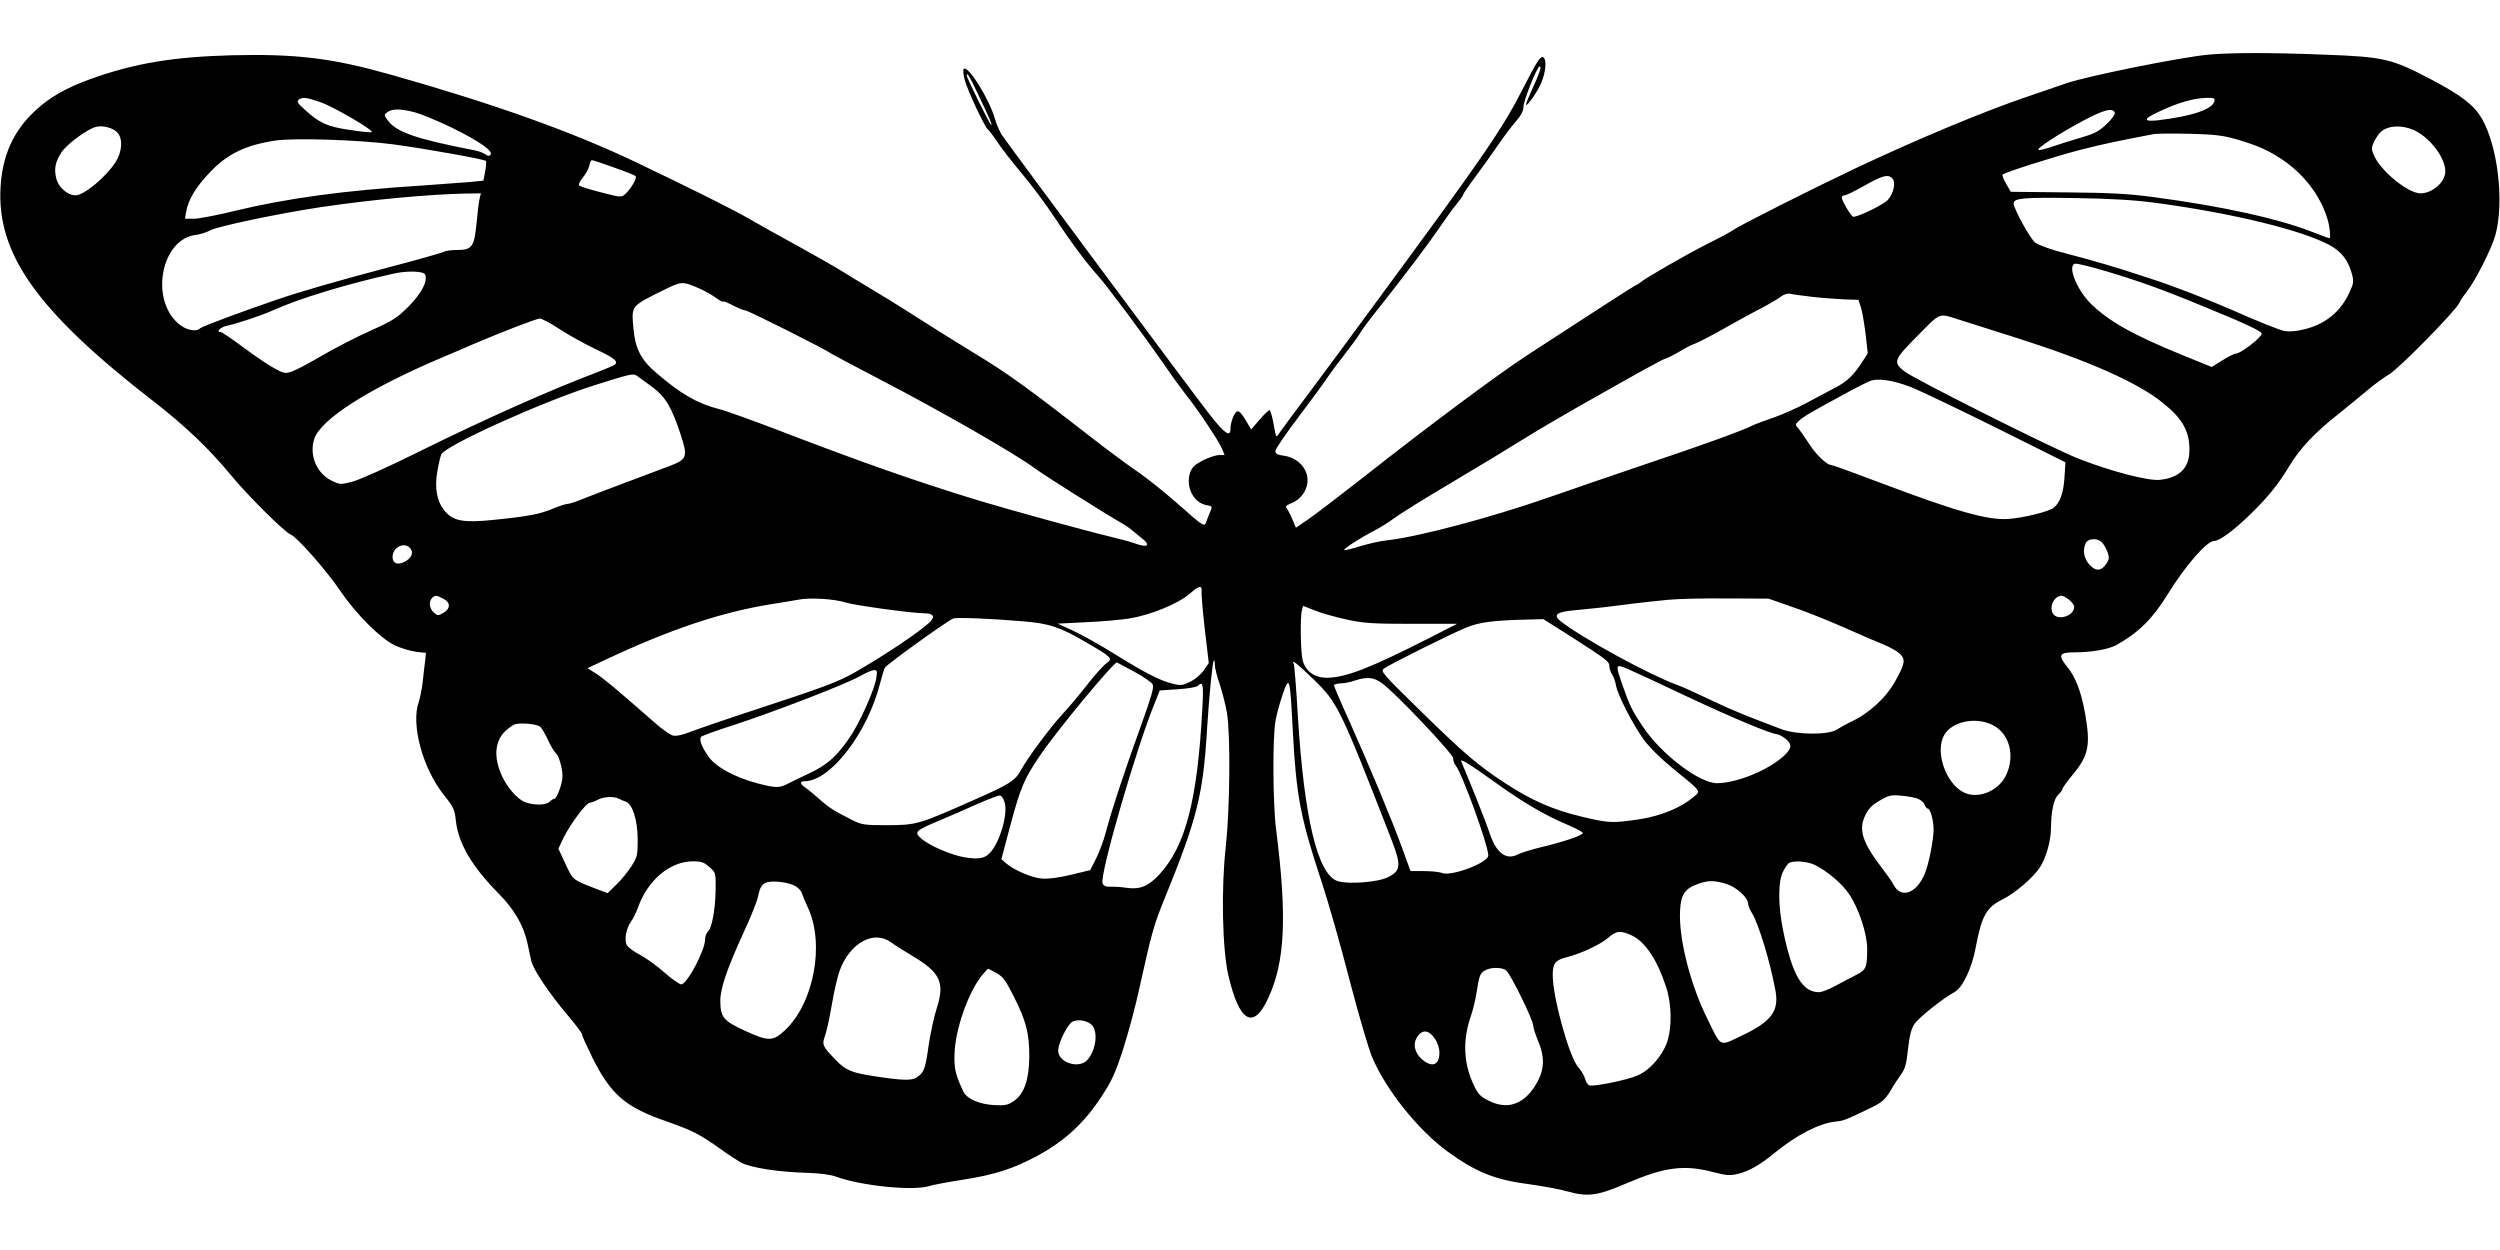  <svg version="1.0" xmlns="http://www.w3.org/2000/svg"
 width="1280pt" height="640pt" viewBox="0 0 1280 640"
 preserveAspectRatio="xMidYMid meet"><g transform="translate(0,640) scale(0.1,-0.1)"
fill="#000000" stroke="none">
<path d="M11305 6120 c-145 -14 -616 -109 -724 -146 -25 -9 -122 -42 -216 -74
-216 -74 -542 -210 -855 -357 -248 -118 -594 -292 -640 -323 -14 -10 -70 -40
-125 -67 -103 -52 -318 -175 -345 -198 -8 -7 -20 -14 -26 -16 -10 -4 -236
-150 -549 -354 -158 -103 -511 -366 -845 -629 -124 -97 -252 -195 -285 -217
l-60 -41 -18 43 c-10 24 -23 49 -29 56 -8 10 -3 15 18 24 43 16 73 48 85 91
19 72 -36 144 -119 155 -32 4 -42 10 -42 24 0 10 55 91 123 180 67 89 131 176
142 194 11 17 50 70 86 116 36 46 72 95 79 108 7 14 49 71 94 127 136 171 263
340 318 421 29 43 67 96 85 117 18 22 33 43 33 47 0 4 26 43 58 86 32 43 85
116 117 163 32 47 75 105 97 129 25 29 38 53 38 73 0 32 70 208 83 208 11 0 1
-31 -39 -119 -19 -41 -33 -76 -30 -78 6 -6 57 66 76 110 26 59 31 130 8 135
-13 2 -35 -33 -94 -149 -109 -216 -202 -351 -753 -1099 -107 -146 -260 -353
-340 -460 -81 -107 -153 -206 -162 -219 -15 -24 -16 -23 -28 47 -7 40 -17 72
-21 72 -5 0 -28 -22 -52 -50 l-42 -49 -29 49 c-18 31 -33 47 -42 44 -16 -6
-35 -56 -35 -90 0 -44 -29 -25 -103 69 -64 80 -1007 1349 -1066 1434 -12 18
-29 56 -37 85 -31 105 -138 276 -160 255 -4 -4 -2 -29 5 -55 15 -56 104 -246
120 -256 6 -4 26 -31 45 -59 18 -29 74 -101 125 -162 51 -60 130 -166 175
-235 84 -127 156 -223 220 -295 49 -55 235 -305 332 -445 43 -63 97 -137 119
-165 58 -72 164 -231 181 -271 l14 -34 -28 0 c-16 0 -53 -12 -83 -27 -43 -23
-56 -35 -66 -64 -23 -72 17 -152 83 -165 32 -6 33 -6 19 -37 -7 -18 -17 -42
-21 -54 -8 -20 -18 -14 -134 89 -69 61 -163 137 -210 169 -47 32 -124 89 -173
126 -408 317 -492 378 -677 490 -63 38 -191 118 -285 178 -93 60 -206 129
-250 155 -44 26 -105 63 -135 82 -30 19 -127 74 -215 123 -88 48 -205 113
-260 145 -88 51 -300 156 -580 290 -330 157 -728 299 -1255 448 -301 85 -483
107 -815 99 -297 -8 -496 -41 -717 -120 -127 -45 -214 -95 -287 -163 -111
-103 -168 -227 -178 -389 -21 -345 187 -638 782 -1099 164 -127 286 -244 395
-376 87 -106 278 -296 310 -308 30 -11 182 -183 252 -287 80 -118 206 -244
279 -279 30 -14 79 -29 108 -33 l52 -6 -5 -46 c-3 -25 -9 -73 -12 -106 -4 -33
-13 -77 -20 -99 -41 -115 20 -341 130 -478 48 -60 54 -73 60 -130 12 -115 83
-236 221 -375 79 -80 127 -164 146 -254 6 -30 15 -70 19 -89 12 -47 91 -165
184 -275 42 -49 76 -95 76 -101 0 -7 25 -62 55 -123 94 -187 169 -251 382
-324 128 -45 168 -66 268 -137 44 -32 94 -64 110 -73 54 -27 193 -48 340 -52
61 -2 117 -9 144 -19 131 -48 399 -75 481 -48 19 6 94 20 165 31 168 26 265
57 395 128 134 74 231 164 318 296 55 84 72 121 113 247 26 82 64 222 83 312
64 288 73 321 131 463 164 403 195 526 215 860 11 178 28 346 35 354 3 2 5 -8
5 -23 0 -15 11 -60 25 -99 13 -40 30 -106 37 -147 19 -115 15 -494 -6 -685
-24 -211 -18 -524 13 -658 56 -242 129 -283 205 -116 86 186 96 419 40 859
-17 131 -19 463 -4 555 5 33 22 95 37 139 35 101 38 92 52 -184 18 -337 38
-444 151 -785 32 -99 96 -321 140 -494 45 -173 97 -350 115 -393 70 -166 233
-371 384 -482 147 -107 244 -147 425 -170 66 -9 153 -25 195 -37 101 -28 152
-21 298 42 196 84 295 97 444 58 69 -18 88 -19 128 -9 57 14 113 46 188 108
111 90 225 150 308 159 44 5 46 5 165 62 83 39 92 48 135 123 6 9 22 34 37 55
23 32 29 56 37 132 8 70 16 102 33 128 22 33 146 132 206 164 41 23 89 124
108 230 30 160 55 204 137 244 62 30 160 114 192 165 32 51 55 133 56 199 1
89 14 150 37 172 12 11 22 24 22 30 0 5 25 40 55 76 79 96 89 148 61 308 -20
113 -49 189 -92 241 -49 60 -41 74 38 74 85 0 173 15 213 37 111 61 186 134
262 258 93 150 201 275 239 275 27 0 98 52 183 134 92 89 148 159 205 254 51
85 131 170 246 260 52 42 122 99 155 127 33 28 81 63 107 78 49 28 336 320
359 365 7 15 24 40 37 56 43 53 130 224 148 291 47 169 13 457 -70 600 -41 68
-104 117 -258 198 -201 106 -242 116 -543 127 -273 11 -484 11 -600 0z m-6300
-197 c62 -129 76 -163 70 -163 -6 0 -125 240 -125 253 0 20 13 -1 55 -90z
m-3365 -46 c68 -23 281 -148 263 -154 -6 -2 -57 3 -113 12 -113 16 -155 35
-230 104 -37 33 -42 42 -30 51 21 14 37 12 110 -13z m9698 6 c-8 -42 -113 -78
-290 -99 -77 -8 -75 7 5 44 100 47 176 69 245 71 36 1 43 -2 40 -16z m-9214
-58 c33 -9 118 -44 190 -79 140 -69 215 -121 197 -139 -7 -7 -15 -6 -26 3 -9
7 -35 17 -58 21 -294 57 -397 92 -441 152 -21 28 -21 29 -2 43 25 18 67 18
140 -1z m8704 -3 c2 -7 -16 -33 -42 -57 -38 -37 -61 -49 -133 -70 -49 -14
-114 -35 -146 -46 -32 -11 -63 -19 -69 -17 -16 6 104 84 232 152 103 55 149
66 158 38z m-10225 -103 c27 -33 22 -97 -12 -150 -49 -76 -161 -169 -204 -169
-40 0 -86 39 -98 83 -14 52 -6 91 28 140 28 41 129 115 173 127 36 10 92 -5
113 -31z m11780 2 c75 -46 137 -136 137 -199 0 -54 -66 -112 -127 -112 -64 0
-206 116 -239 196 -13 31 -13 38 1 68 9 19 25 42 35 51 42 38 129 36 193 -4z
m-933 -34 c109 -32 166 -57 238 -106 109 -74 192 -183 228 -300 13 -43 19
-101 10 -101 -2 0 -45 16 -96 36 -176 67 -452 128 -805 175 -126 17 -221 22
-445 24 l-285 3 -24 42 c-13 22 -21 44 -18 46 12 12 281 97 407 129 115 29
177 42 370 79 14 2 95 3 180 1 127 -3 170 -8 240 -28z m-9437 -26 c170 -23
465 -76 475 -85 3 -3 1 -27 -4 -54 l-9 -47 -70 -7 c-38 -3 -149 -11 -245 -18
-397 -25 -690 -65 -959 -130 -90 -22 -184 -40 -208 -40 l-46 0 6 35 c10 61 49
127 122 203 88 93 179 138 332 162 96 15 431 4 606 -19z m1129 -118 c57 -20
107 -40 112 -44 10 -8 -23 -66 -53 -93 -19 -17 -24 -17 -123 9 -57 14 -107 30
-112 35 -5 5 2 22 18 41 15 17 30 45 33 60 3 16 9 29 14 29 4 0 54 -16 111
-37z m6548 -58 c17 -20 6 -73 -23 -107 -18 -23 -150 -88 -178 -88 -10 0 -59
82 -59 98 0 7 7 12 15 12 8 0 54 23 102 50 91 52 122 60 143 35z m-7234 -100
c-4 -14 -11 -72 -16 -128 -12 -122 -23 -137 -102 -137 -27 0 -57 -4 -67 -10
-10 -5 -137 -41 -282 -79 -264 -70 -442 -121 -574 -166 -175 -60 -380 -136
-389 -145 -22 -22 -75 -11 -116 26 -143 129 -82 429 91 451 24 3 58 14 74 23
33 20 356 88 565 119 261 39 555 66 744 70 l78 1 -6 -25z m8584 -24 c387 -52
740 -138 884 -214 64 -34 98 -78 118 -150 10 -39 9 -48 -15 -99 -45 -95 -121
-157 -225 -183 -41 -11 -78 -14 -105 -10 -23 4 -141 51 -262 105 -128 56 -305
125 -423 163 -188 62 -262 84 -481 142 -46 13 -95 32 -110 42 -25 18 -111 174
-111 201 0 28 49 32 310 28 193 -3 307 -10 420 -25z m-273 -345 c171 -50 303
-97 520 -187 208 -85 293 -125 293 -137 0 -19 -107 -102 -131 -102 -8 0 -39
-15 -69 -34 l-56 -35 -155 63 c-247 101 -370 170 -462 259 -77 75 -127 207
-78 207 11 0 72 -15 138 -34z m-8590 -22 c13 -35 -18 -95 -85 -163 -60 -60
-81 -73 -197 -125 -71 -32 -182 -89 -245 -126 -63 -37 -132 -74 -153 -81 -36
-13 -42 -12 -90 14 -29 15 -100 63 -159 107 -59 44 -112 80 -118 80 -26 0 -1
25 31 32 43 8 182 54 234 78 137 62 381 136 620 189 70 16 155 13 162 -5z
m1408 -73 c27 -12 63 -33 81 -46 17 -13 34 -22 36 -19 3 3 27 -7 53 -21 26
-14 55 -25 63 -25 13 0 414 -201 437 -220 6 -4 116 -63 245 -130 313 -162 703
-386 800 -459 47 -35 371 -239 444 -280 16 -9 37 -23 46 -31 10 -8 34 -28 54
-44 48 -36 35 -52 -25 -31 -24 9 -82 25 -129 36 -131 31 -508 135 -675 185
-318 97 -601 196 -1040 365 -126 48 -259 96 -295 105 -108 27 -196 78 -320
185 -79 67 -108 125 -117 229 -10 117 -14 111 157 196 92 45 94 45 185 5z
m5695 -41 c52 -6 126 -11 165 -13 l70 -2 13 -39 c7 -21 17 -83 24 -137 l11
-98 -31 -48 c-40 -62 -76 -97 -132 -126 -25 -13 -88 -47 -141 -75 -53 -29
-134 -65 -181 -81 -46 -16 -93 -33 -104 -39 -45 -24 -260 -102 -544 -197 -168
-57 -396 -135 -507 -174 -293 -102 -664 -200 -818 -217 -33 -3 -96 -17 -139
-30 -43 -14 -81 -22 -83 -20 -6 6 85 64 155 100 29 15 74 43 99 62 26 20 158
102 293 182 135 80 300 180 367 222 66 41 183 110 260 154 356 202 450 254
473 261 13 4 45 21 71 36 25 16 61 34 78 40 17 6 79 38 139 72 59 33 145 81
192 105 46 24 96 53 109 64 15 11 34 17 46 14 11 -3 63 -10 115 -16z m745
-115 c22 -7 157 -50 300 -95 368 -117 619 -228 748 -332 101 -81 137 -144 137
-242 0 -92 -51 -143 -154 -153 -61 -5 -249 44 -415 109 -132 52 -844 409 -891
447 -59 47 -54 59 68 182 120 121 106 116 207 84z m-7157 -52 c48 -31 128 -75
178 -99 98 -46 122 -65 102 -81 -7 -5 -47 -22 -88 -38 -244 -92 -578 -241
-920 -410 -146 -73 -296 -140 -332 -150 -66 -17 -67 -17 -110 4 -77 37 -116
131 -89 214 33 100 277 256 646 413 61 26 142 60 180 77 134 57 310 125 328
126 9 1 57 -24 105 -56z m470 -293 c69 -51 101 -104 148 -248 36 -112 32 -124
-58 -158 -299 -112 -419 -158 -460 -175 -26 -10 -54 -19 -63 -19 -8 0 -43 -11
-76 -25 -64 -27 -124 -39 -304 -57 -146 -15 -200 -6 -241 38 -45 47 -61 122
-45 209 6 36 15 75 20 88 17 44 519 271 786 355 184 58 197 61 216 48 9 -6 43
-31 77 -56z m6446 -2 c44 -17 240 -111 436 -208 l355 -177 -5 -79 c-5 -78 -23
-127 -54 -153 -24 -20 -153 -52 -232 -58 -106 -8 -270 39 -659 186 -132 50
-245 91 -252 91 -21 0 -80 58 -114 113 -18 28 -41 61 -51 73 -18 20 -18 21 3
40 23 21 60 43 228 134 63 35 126 66 140 71 41 13 118 1 205 -33z m979 -796
c9 -10 22 -33 28 -50 9 -26 8 -37 -5 -56 -26 -41 -56 -43 -88 -7 -30 33 -36
77 -18 112 14 24 61 25 83 1z m-8659 -34 c14 -23 0 -48 -36 -66 -34 -16 -58
-6 -58 26 0 54 67 82 94 40z m4048 -219 c-1 -13 6 -100 17 -194 l20 -170 -26
-37 c-14 -21 -45 -47 -70 -59 -39 -19 -49 -20 -91 -9 -62 15 -140 55 -296 152
-72 45 -166 97 -210 118 l-81 37 140 7 c77 3 178 12 225 19 108 17 251 75 311
127 49 43 65 46 61 9z m-3881 -35 c37 -19 36 -52 -3 -73 -24 -14 -28 -14 -47
3 -23 21 -27 56 -9 74 16 16 23 15 59 -4z m8323 -5 c14 -11 26 -28 26 -36 0
-48 -88 -74 -110 -33 -19 36 8 89 46 90 6 0 23 -9 38 -21z m-6264 -14 c49 -15
342 -55 402 -55 42 0 56 -14 36 -37 -32 -40 -231 -174 -392 -266 -85 -48 -156
-75 -498 -187 -147 -48 -298 -100 -337 -115 -46 -18 -78 -25 -95 -21 -14 3
-54 31 -88 61 -217 190 -266 230 -306 256 l-44 28 98 46 c326 153 586 240 839
281 55 8 120 20 145 24 57 11 182 4 240 -15z m4845 -22 c66 -22 185 -70 265
-105 80 -36 171 -75 202 -87 32 -13 69 -34 84 -47 32 -30 28 -51 -22 -141 -48
-87 -137 -168 -232 -211 -20 -10 -50 -26 -67 -37 -42 -29 -207 -28 -285 2
-165 62 -244 94 -316 128 -148 70 -180 84 -219 99 -138 50 -485 239 -594 325
-41 32 -22 48 66 56 43 4 110 11 148 15 96 13 233 29 335 39 47 5 182 8 300 7
l215 -1 120 -42z m-2280 -65 c86 -19 132 -22 332 -22 l233 0 -133 -68 c-312
-159 -438 -208 -534 -208 -63 0 -107 32 -123 88 -11 39 -14 223 -4 258 l6 22
61 -24 c34 -14 107 -34 162 -46z m-1659 -9 c136 -11 191 -29 327 -109 130 -75
137 -83 102 -106 -14 -9 -58 -58 -97 -108 -39 -50 -96 -118 -127 -151 -66 -72
-178 -223 -212 -285 -31 -57 -57 -74 -241 -155 -286 -127 -295 -129 -443 -130
-123 0 -133 2 -185 28 -96 49 -119 64 -163 104 -24 22 -56 48 -70 58 -31 20
-35 35 -8 35 132 0 322 246 387 501 9 35 20 72 25 81 9 16 317 238 349 251 17
7 193 0 356 -14z m2818 -85 c175 -113 186 -121 186 -146 0 -10 6 -29 14 -41 8
-12 17 -38 20 -57 8 -47 85 -197 140 -274 27 -38 86 -97 147 -147 157 -128
148 -117 108 -151 -65 -55 -167 -96 -277 -113 -138 -20 -154 -20 -299 15 -145
35 -254 83 -391 173 -137 90 -206 149 -435 373 -190 186 -200 197 -181 211 28
21 337 175 419 209 71 29 139 38 324 42 l73 2 152 -96z m-2245 -174 c46 -25
88 -54 93 -65 7 -15 -8 -66 -60 -210 -80 -220 -152 -437 -180 -546 -11 -42
-34 -103 -50 -135 l-30 -59 -99 -24 c-67 -16 -117 -22 -151 -19 -52 5 -138 42
-181 78 l-24 21 47 177 c51 189 70 235 149 351 85 127 382 485 396 479 3 -2
44 -23 90 -48z m916 -38 c123 -118 138 -149 399 -820 51 -132 49 -160 -17
-193 -50 -26 -205 -38 -259 -20 -102 34 -171 324 -203 845 -8 142 -18 262 -21
267 -17 29 22 -2 101 -79z m1611 52 c22 -9 156 -71 299 -139 238 -112 435
-194 467 -195 7 -1 26 -11 42 -24 36 -30 30 -54 -27 -100 -83 -68 -232 -125
-325 -126 -92 0 -288 149 -383 293 -54 81 -66 107 -100 204 -40 115 -40 115
27 87z m-3849 -43 c-7 -58 -88 -239 -140 -312 -67 -96 -113 -136 -207 -180
-47 -22 -98 -47 -113 -55 -38 -19 -59 -18 -148 5 -116 31 -215 84 -252 138
-34 48 -48 85 -38 100 3 5 80 33 171 62 200 65 576 210 645 250 28 16 58 29
69 30 16 1 18 -4 13 -38z m2589 -29 c70 -51 364 -362 364 -384 0 -12 6 -29 13
-37 33 -40 167 -409 167 -461 0 -37 -187 -108 -236 -90 -14 6 -56 10 -94 10
l-68 0 -43 118 c-52 144 -172 430 -273 656 -42 92 -76 172 -76 177 0 5 15 9
33 10 17 0 50 6 72 14 64 21 98 18 141 -13z m-920 -129 c-25 -468 -85 -703
-219 -849 -56 -61 -99 -79 -166 -70 -25 4 -63 7 -83 6 -28 -1 -38 4 -43 19
-14 46 173 693 269 926 l24 60 91 6 c51 3 97 11 103 17 27 27 31 9 24 -115z
m4040 -82 c93 -42 125 -162 72 -266 -41 -79 -145 -118 -216 -81 -92 48 -146
211 -97 294 40 67 155 92 241 53z m-7430 -12 c7 -6 25 -36 39 -66 14 -31 32
-61 39 -67 17 -13 36 -78 36 -121 0 -35 -29 -115 -42 -115 -5 0 -16 -7 -24
-15 -19 -19 -84 -19 -128 -1 -38 16 -87 72 -115 131 -44 95 -39 176 14 230 19
18 44 36 57 38 33 7 109 -1 124 -14z m4898 -291 c133 -96 248 -163 362 -211
42 -18 77 -36 78 -42 1 -12 -107 -48 -219 -74 -44 -11 -94 -26 -112 -35 -62
-33 -114 7 -148 114 -14 43 -97 253 -143 360 -8 20 35 -7 182 -112z m-2520
-97 c17 -59 -23 -198 -73 -255 -27 -31 -58 -37 -129 -26 -71 11 -191 63 -230
101 -32 29 -22 38 98 88 52 22 140 60 195 85 55 24 107 44 115 43 8 -1 19 -17
24 -36z m4679 18 c15 -7 29 -20 32 -31 4 -10 10 -18 15 -18 13 0 30 -59 30
-107 0 -53 -25 -179 -45 -226 -42 -102 -122 -130 -160 -57 -8 16 -37 57 -64
92 -96 126 -116 191 -81 263 16 34 35 54 74 76 46 27 57 30 112 25 33 -3 73
-10 87 -17z m-6655 2 c9 -5 25 -12 35 -15 35 -11 61 -93 62 -191 0 -85 -2 -93
-32 -140 -18 -28 -52 -70 -77 -94 l-45 -44 -58 22 c-123 47 -119 45 -158 128
l-36 78 26 55 c35 71 116 180 135 180 8 1 26 7 40 15 29 16 82 19 108 6z m464
-350 c33 -29 33 -30 32 -118 -2 -102 -19 -196 -40 -213 -7 -7 -14 -25 -14 -40
0 -56 -92 -229 -122 -230 -9 0 -47 27 -84 59 -37 33 -93 74 -125 91 -33 17
-64 40 -70 52 -14 26 -3 84 22 120 11 14 26 46 35 70 50 142 163 237 281 238
44 0 58 -5 85 -29z m5661 10 c65 -33 137 -94 173 -147 51 -74 94 -204 94 -284
0 -94 -6 -107 -59 -133 -25 -13 -72 -38 -105 -55 -32 -18 -69 -32 -83 -32 -85
0 -137 88 -183 314 -27 130 -27 254 0 305 11 22 25 41 32 44 29 12 96 6 131
-12z m-5224 -106 c16 -8 33 -25 36 -37 4 -13 18 -46 31 -74 88 -187 31 -490
-117 -629 -62 -58 -85 -58 -208 -1 -107 49 -122 68 -123 149 -1 64 33 164 119
352 36 77 69 160 74 184 10 51 22 68 52 75 35 7 105 -2 136 -19z m4768 10 c53
-16 113 -70 113 -102 0 -8 9 -30 20 -48 34 -55 92 -245 120 -395 20 -105 -19
-159 -167 -230 -124 -59 -107 -67 -182 85 -88 178 -147 413 -139 554 4 82 25
112 94 136 51 18 79 18 141 0z m-479 -266 c67 -33 129 -127 173 -264 29 -89
30 -210 3 -285 -25 -69 -90 -142 -151 -167 -56 -24 -226 -58 -246 -50 -8 3
-18 18 -21 33 -4 15 -20 43 -36 61 -46 52 -130 357 -130 470 0 62 12 77 75 93
74 19 172 66 211 100 41 36 63 37 122 9z m-3797 -33 c19 -14 68 -45 110 -70
143 -85 167 -136 126 -265 -14 -43 -33 -129 -42 -191 -17 -123 -24 -142 -61
-166 -26 -18 -75 -16 -219 6 -113 17 -146 31 -193 80 -72 74 -75 80 -57 130 8
23 24 96 35 162 11 65 29 142 40 171 53 140 173 206 261 143z m3151 -145 c25
-23 138 -254 138 -282 0 -11 12 -47 26 -81 37 -89 31 -156 -20 -233 -61 -93
-143 -117 -235 -70 -41 20 -54 34 -75 79 -53 111 -58 229 -16 351 11 32 25 88
30 124 15 94 18 101 53 117 30 13 83 10 99 -5z m-2610 -13 c34 -19 48 -39 89
-121 63 -124 79 -188 79 -307 -1 -118 -26 -191 -80 -228 -30 -20 -44 -23 -100
-20 -76 4 -139 32 -157 68 -41 87 -48 117 -46 190 3 127 68 314 139 404 16 20
31 36 33 36 2 0 21 -10 43 -22z m491 -269 c30 -37 17 -129 -26 -176 -43 -48
-150 -13 -149 48 0 40 50 139 75 149 32 14 79 3 100 -21z m1754 -68 c14 -20
23 -49 23 -70 0 -64 -37 -79 -88 -36 -36 30 -48 74 -31 107 26 49 63 49 96 -1z"/>
</g>
</svg>

